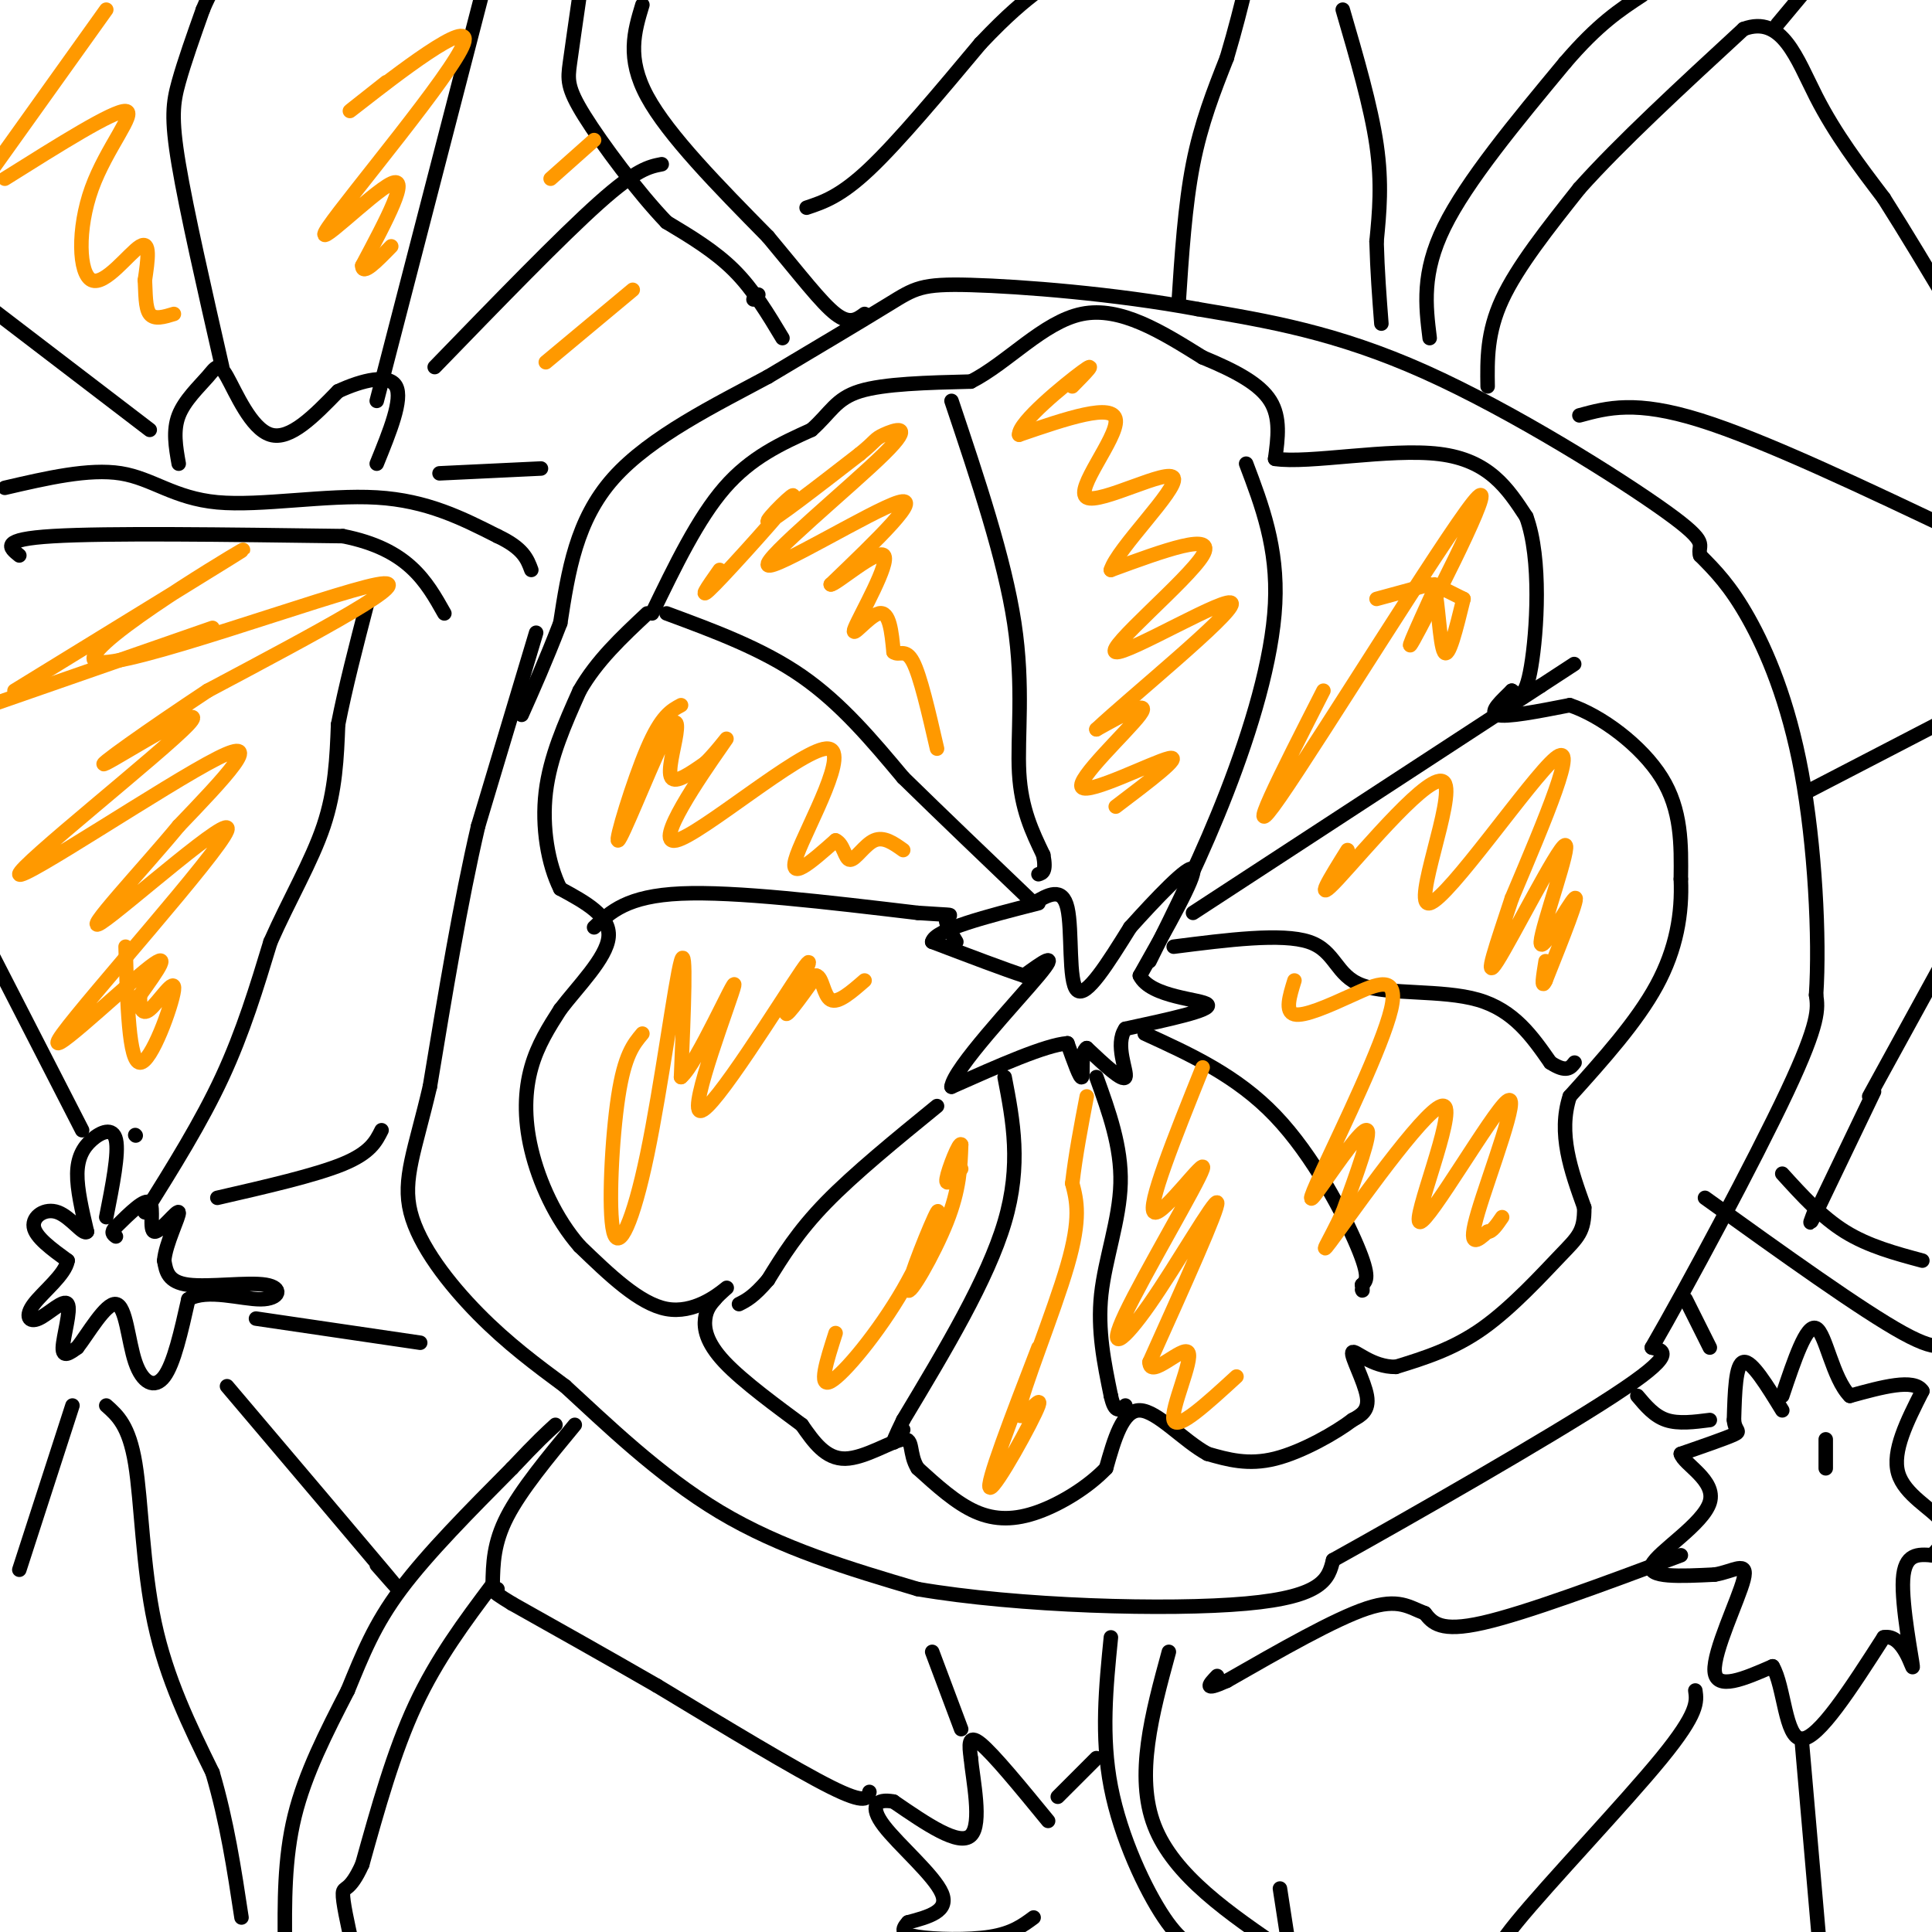 <svg viewBox='0 0 400 400' version='1.1' xmlns='http://www.w3.org/2000/svg' xmlns:xlink='http://www.w3.org/1999/xlink'><g fill='none' stroke='#000000' stroke-width='3' stroke-linecap='round' stroke-linejoin='round'><path d='M111,131c0.000,0.000 -12.000,40.000 -12,40'/><path d='M99,171c-3.667,15.667 -6.833,34.833 -10,54'/><path d='M89,225c-3.071,13.167 -5.750,19.083 -4,26c1.750,6.917 7.929,14.833 14,21c6.071,6.167 12.036,10.583 18,15'/><path d='M117,287c8.089,7.400 19.311,18.400 32,26c12.689,7.600 26.844,11.800 41,16'/><path d='M190,329c20.689,3.556 51.911,4.444 68,3c16.089,-1.444 17.044,-5.222 18,-9'/><path d='M276,323c15.333,-8.511 44.667,-25.289 58,-34c13.333,-8.711 10.667,-9.356 8,-10'/><path d='M342,279c7.200,-12.444 21.200,-38.556 28,-53c6.800,-14.444 6.400,-17.222 6,-20'/><path d='M376,206c0.786,-11.750 -0.250,-31.125 -3,-46c-2.750,-14.875 -7.214,-25.250 -11,-32c-3.786,-6.750 -6.893,-9.875 -10,-13'/><path d='M352,115c-0.714,-2.476 2.500,-2.167 -7,-9c-9.500,-6.833 -31.714,-20.810 -50,-29c-18.286,-8.190 -32.643,-10.595 -47,-13'/><path d='M248,64c-17.190,-3.202 -36.667,-4.708 -47,-5c-10.333,-0.292 -11.524,0.631 -17,4c-5.476,3.369 -15.238,9.185 -25,15'/><path d='M159,78c-10.511,5.667 -24.289,12.333 -32,21c-7.711,8.667 -9.356,19.333 -11,30'/><path d='M116,129c-3.167,8.167 -5.583,13.583 -8,19'/><path d='M138,127c9.917,3.667 19.833,7.333 28,13c8.167,5.667 14.583,13.333 21,21'/><path d='M187,161c8.000,7.833 17.500,16.917 27,26'/><path d='M214,187c2.978,-1.756 5.956,-3.511 7,1c1.044,4.511 0.156,15.289 2,17c1.844,1.711 6.422,-5.644 11,-13'/><path d='M234,192c5.089,-5.667 12.311,-13.333 13,-12c0.689,1.333 -5.156,11.667 -11,22'/><path d='M236,202c2.156,4.533 13.044,4.867 14,6c0.956,1.133 -8.022,3.067 -17,5'/><path d='M233,213c-2.289,3.267 0.489,8.933 0,10c-0.489,1.067 -4.244,-2.467 -8,-6'/><path d='M225,217c-1.333,0.711 -0.667,5.489 -1,6c-0.333,0.511 -1.667,-3.244 -3,-7'/><path d='M221,216c-4.500,0.333 -14.250,4.667 -24,9'/><path d='M197,225c0.400,-3.711 13.400,-17.489 18,-23c4.600,-5.511 0.800,-2.756 -3,0'/><path d='M212,202c-3.667,-1.167 -11.333,-4.083 -19,-7'/><path d='M193,195c0.500,-2.500 11.250,-5.250 22,-8'/><path d='M135,127c4.750,-9.833 9.500,-19.667 15,-26c5.500,-6.333 11.750,-9.167 18,-12'/><path d='M168,89c4.000,-3.556 5.000,-6.444 10,-8c5.000,-1.556 14.000,-1.778 23,-2'/><path d='M201,79c7.578,-3.822 15.022,-12.378 23,-14c7.978,-1.622 16.489,3.689 25,9'/><path d='M249,74c6.956,2.867 11.844,5.533 14,9c2.156,3.467 1.578,7.733 1,12'/><path d='M264,95c6.911,1.067 23.689,-2.267 34,-1c10.311,1.267 14.156,7.133 18,13'/><path d='M316,107c3.200,8.689 2.200,23.911 1,31c-1.200,7.089 -2.600,6.044 -4,5'/><path d='M313,143c-1.956,1.978 -4.844,4.422 -3,5c1.844,0.578 8.422,-0.711 15,-2'/><path d='M325,146c6.378,2.089 14.822,8.311 19,15c4.178,6.689 4.089,13.844 4,21'/><path d='M348,182c0.311,7.133 -0.911,14.467 -5,22c-4.089,7.533 -11.044,15.267 -18,23'/><path d='M325,227c-2.500,7.667 0.250,15.333 3,23'/><path d='M328,250c0.071,5.024 -1.250,6.083 -5,10c-3.750,3.917 -9.929,10.690 -16,15c-6.071,4.310 -12.036,6.155 -18,8'/><path d='M289,283c-5.036,0.083 -8.625,-3.708 -9,-3c-0.375,0.708 2.464,5.917 3,9c0.536,3.083 -1.232,4.042 -3,5'/><path d='M280,294c-3.400,2.600 -10.400,6.600 -16,8c-5.600,1.400 -9.800,0.200 -14,-1'/><path d='M250,301c-4.978,-2.689 -10.422,-8.911 -14,-9c-3.578,-0.089 -5.289,5.956 -7,12'/><path d='M229,304c-3.619,3.786 -9.167,7.250 -14,9c-4.833,1.750 -8.952,1.786 -13,0c-4.048,-1.786 -8.024,-5.393 -12,-9'/><path d='M190,304c-1.929,-3.071 -0.750,-6.250 -3,-6c-2.250,0.250 -7.929,3.929 -12,4c-4.071,0.071 -6.536,-3.464 -9,-7'/><path d='M166,295c-4.750,-3.536 -12.125,-8.875 -16,-13c-3.875,-4.125 -4.250,-7.036 -4,-9c0.250,-1.964 1.125,-2.982 2,-4'/><path d='M148,269c1.262,-1.464 3.417,-3.125 2,-2c-1.417,1.125 -6.405,5.036 -12,4c-5.595,-1.036 -11.798,-7.018 -18,-13'/><path d='M120,258c-4.976,-5.667 -8.417,-13.333 -10,-20c-1.583,-6.667 -1.310,-12.333 0,-17c1.310,-4.667 3.655,-8.333 6,-12'/><path d='M116,209c3.600,-4.756 9.600,-10.644 10,-15c0.400,-4.356 -4.800,-7.178 -10,-10'/><path d='M116,184c-2.533,-5.067 -3.867,-12.733 -3,-20c0.867,-7.267 3.933,-14.133 7,-21'/><path d='M120,143c3.500,-6.167 8.750,-11.083 14,-16'/><path d='M123,192c3.417,-3.250 6.833,-6.500 18,-7c11.167,-0.500 30.083,1.750 49,4'/><path d='M190,189c8.867,0.622 6.533,0.178 6,1c-0.533,0.822 0.733,2.911 2,5'/><path d='M194,229c-8.583,7.000 -17.167,14.000 -23,20c-5.833,6.000 -8.917,11.000 -12,16'/><path d='M159,265c-3.000,3.500 -4.500,4.250 -6,5'/><path d='M208,223c1.750,9.083 3.500,18.167 0,30c-3.500,11.833 -12.250,26.417 -21,41'/><path d='M187,294c-3.500,7.167 -1.750,4.583 0,2'/><path d='M227,223c2.600,7.200 5.200,14.400 5,22c-0.200,7.600 -3.200,15.600 -4,23c-0.800,7.400 0.600,14.200 2,21'/><path d='M230,289c0.833,3.833 1.917,2.917 3,2'/><path d='M237,214c9.533,4.356 19.067,8.711 27,17c7.933,8.289 14.267,20.511 17,27c2.733,6.489 1.867,7.244 1,8'/><path d='M282,266c0.167,1.500 0.083,1.250 0,1'/><path d='M243,196c11.214,-1.429 22.429,-2.857 28,-1c5.571,1.857 5.500,7.000 11,9c5.500,2.000 16.571,0.857 24,3c7.429,2.143 11.214,7.571 15,13'/><path d='M321,220c3.333,2.167 4.167,1.083 5,0'/><path d='M247,189c0.000,0.000 72.000,-47.000 72,-47'/><path d='M319,142c12.000,-7.833 6.000,-3.917 0,0'/><path d='M258,96c3.289,8.689 6.578,17.378 6,29c-0.578,11.622 -5.022,26.178 -10,39c-4.978,12.822 -10.489,23.911 -16,35'/><path d='M197,83c5.489,16.356 10.978,32.711 13,46c2.022,13.289 0.578,23.511 1,31c0.422,7.489 2.711,12.244 5,17'/><path d='M216,177c0.667,3.500 -0.167,3.750 -1,4'/><path d='M156,62c0.000,0.000 1.000,-1.000 1,-1'/><path d='M162,70c-3.000,-5.000 -6.000,-10.000 -10,-14c-4.000,-4.000 -9.000,-7.000 -14,-10'/><path d='M138,46c-5.810,-6.036 -13.333,-16.125 -17,-22c-3.667,-5.875 -3.476,-7.536 -3,-11c0.476,-3.464 1.238,-8.732 2,-14'/><path d='M133,1c-1.667,5.500 -3.333,11.000 1,19c4.333,8.000 14.667,18.500 25,29'/><path d='M159,49c6.733,8.067 11.067,13.733 14,16c2.933,2.267 4.467,1.133 6,0'/><path d='M167,43c3.500,-1.167 7.000,-2.333 13,-8c6.000,-5.667 14.500,-15.833 23,-26'/><path d='M203,9c5.833,-6.167 8.917,-8.583 12,-11'/><path d='M244,63c0.667,-10.250 1.333,-20.500 3,-29c1.667,-8.500 4.333,-15.250 7,-22'/><path d='M254,12c1.833,-6.167 2.917,-10.583 4,-15'/><path d='M278,2c2.917,10.000 5.833,20.000 7,28c1.167,8.000 0.583,14.000 0,20'/><path d='M285,50c0.167,6.167 0.583,11.583 1,17'/><path d='M296,70c-0.833,-6.750 -1.667,-13.500 3,-23c4.667,-9.500 14.833,-21.750 25,-34'/><path d='M324,13c6.833,-8.000 11.417,-11.000 16,-14'/><path d='M308,80c-0.083,-5.583 -0.167,-11.167 3,-18c3.167,-6.833 9.583,-14.917 16,-23'/><path d='M327,39c8.333,-9.333 21.167,-21.167 34,-33'/><path d='M361,6c8.000,-2.956 11.000,6.156 15,14c4.000,7.844 9.000,14.422 14,21'/><path d='M390,41c4.667,7.333 9.333,15.167 14,23'/><path d='M368,5c0.000,0.000 5.000,-6.000 5,-6'/><path d='M327,86c5.833,-1.583 11.667,-3.167 25,1c13.333,4.167 34.167,14.083 55,24'/><path d='M404,120c0.000,0.000 0.100,0.100 0.1,0.1'/><path d='M374,164c0.000,0.000 27.000,-14.000 27,-14'/><path d='M387,227c0.000,0.000 17.000,-31.000 17,-31'/><path d='M388,226c0.000,0.000 -12.000,25.000 -12,25'/><path d='M376,251c-2.000,4.000 -1.000,1.500 0,-1'/><path d='M369,243c4.083,4.500 8.167,9.000 13,12c4.833,3.000 10.417,4.500 16,6'/><path d='M353,248c16.250,11.667 32.500,23.333 41,28c8.500,4.667 9.250,2.333 10,0'/><path d='M378,304c0.000,0.000 0.000,-6.000 0,-6'/><path d='M369,292c-3.167,-5.167 -6.333,-10.333 -8,-10c-1.667,0.333 -1.833,6.167 -2,12'/><path d='M359,294c0.178,2.356 1.622,2.244 0,3c-1.622,0.756 -6.311,2.378 -11,4'/><path d='M348,301c0.524,2.131 7.333,5.458 6,10c-1.333,4.542 -10.810,10.298 -12,13c-1.190,2.702 5.905,2.351 13,2'/><path d='M355,326c3.869,-0.607 7.042,-3.125 6,1c-1.042,4.125 -6.298,14.893 -6,19c0.298,4.107 6.149,1.554 12,-1'/><path d='M367,345c2.444,4.111 2.556,14.889 6,15c3.444,0.111 10.222,-10.444 17,-21'/><path d='M390,339c4.179,-0.881 6.125,7.417 6,6c-0.125,-1.417 -2.321,-12.548 -2,-18c0.321,-5.452 3.161,-5.226 6,-5'/><path d='M400,322c1.976,-1.964 3.917,-4.375 2,-7c-1.917,-2.625 -7.690,-5.464 -9,-10c-1.310,-4.536 1.845,-10.768 5,-17'/><path d='M398,288c-1.667,-2.667 -8.333,-0.833 -15,1'/><path d='M383,289c-3.578,-3.578 -5.022,-13.022 -7,-14c-1.978,-0.978 -4.489,6.511 -7,14'/><path d='M348,322c-16.083,6.000 -32.167,12.000 -41,14c-8.833,2.000 -10.417,0.000 -12,-2'/><path d='M295,334c-3.244,-1.200 -5.356,-3.200 -12,-1c-6.644,2.200 -17.822,8.600 -29,15'/><path d='M254,348c-5.167,2.333 -3.583,0.667 -2,-1'/><path d='M242,342c-3.500,12.833 -7.000,25.667 -3,36c4.000,10.333 15.500,18.167 27,26'/><path d='M267,404c0.000,0.000 -2.000,-13.000 -2,-13'/><path d='M230,339c-1.022,10.244 -2.044,20.489 0,31c2.044,10.511 7.156,21.289 11,27c3.844,5.711 6.422,6.356 9,7'/><path d='M257,402c0.000,0.000 0.100,0.100 0.1,0.1'/><path d='M351,350c0.333,2.311 0.667,4.622 -7,14c-7.667,9.378 -23.333,25.822 -30,34c-6.667,8.178 -4.333,8.089 -2,8'/><path d='M373,360c0.000,0.000 4.000,46.000 4,46'/><path d='M349,269c0.000,0.000 5.000,10.000 5,10'/><path d='M339,289c1.750,2.083 3.500,4.167 6,5c2.500,0.833 5.750,0.417 9,0'/><path d='M217,377c-5.667,-6.917 -11.333,-13.833 -14,-16c-2.667,-2.167 -2.333,0.417 -2,3'/><path d='M201,364c0.400,4.333 2.400,13.667 0,16c-2.400,2.333 -9.200,-2.333 -16,-7'/><path d='M185,373c-3.726,-0.714 -5.042,1.000 -2,5c3.042,4.000 10.440,10.286 12,14c1.560,3.714 -2.720,4.857 -7,6'/><path d='M188,398c-1.417,1.560 -1.458,2.458 2,3c3.458,0.542 10.417,0.726 15,0c4.583,-0.726 6.792,-2.363 9,-4'/><path d='M219,372c0.000,0.000 8.000,-8.000 8,-8'/><path d='M180,371c-0.333,1.333 -0.667,2.667 -8,-1c-7.333,-3.667 -21.667,-12.333 -36,-21'/><path d='M136,349c-11.000,-6.333 -20.500,-11.667 -30,-17'/><path d='M106,332c-5.500,-3.333 -4.250,-3.167 -3,-3'/><path d='M193,342c0.000,0.000 6.000,16.000 6,16'/><path d='M119,295c-5.583,6.750 -11.167,13.500 -14,19c-2.833,5.500 -2.917,9.750 -3,14'/><path d='M102,328c-5.750,7.667 -11.500,15.333 -16,25c-4.500,9.667 -7.750,21.333 -11,33'/><path d='M75,386c-2.689,5.978 -3.911,4.422 -4,6c-0.089,1.578 0.956,6.289 2,11'/><path d='M59,403c-0.083,-9.083 -0.167,-18.167 2,-27c2.167,-8.833 6.583,-17.417 11,-26'/><path d='M72,350c3.133,-7.600 5.467,-13.600 11,-21c5.533,-7.400 14.267,-16.200 23,-25'/><path d='M106,304c5.333,-5.667 7.167,-7.333 9,-9'/><path d='M22,291c2.356,2.089 4.711,4.178 6,12c1.289,7.822 1.511,21.378 4,33c2.489,11.622 7.244,21.311 12,31'/><path d='M44,367c3.000,10.167 4.500,20.083 6,30'/><path d='M15,291c0.000,0.000 -11.000,34.000 -11,34'/><path d='M22,252c1.310,-6.625 2.619,-13.250 2,-16c-0.619,-2.750 -3.167,-1.625 -5,0c-1.833,1.625 -2.952,3.750 -3,7c-0.048,3.250 0.976,7.625 2,12'/><path d='M18,255c-0.667,0.857 -3.333,-3.000 -6,-4c-2.667,-1.000 -5.333,0.857 -5,3c0.333,2.143 3.667,4.571 7,7'/><path d='M14,261c-0.459,2.852 -5.106,6.482 -7,9c-1.894,2.518 -1.033,3.922 1,3c2.033,-0.922 5.240,-4.171 6,-3c0.760,1.171 -0.926,6.763 -1,9c-0.074,2.237 1.463,1.118 3,0'/><path d='M16,279c2.113,-2.667 5.896,-9.333 8,-9c2.104,0.333 2.528,7.667 4,12c1.472,4.333 3.992,5.667 6,3c2.008,-2.667 3.504,-9.333 5,-16'/><path d='M39,269c3.871,-2.278 11.048,0.029 15,0c3.952,-0.029 4.679,-2.392 1,-3c-3.679,-0.608 -11.766,0.541 -16,0c-4.234,-0.541 -4.617,-2.770 -5,-5'/><path d='M34,261c0.215,-3.392 3.254,-9.373 3,-10c-0.254,-0.627 -3.799,4.100 -5,4c-1.201,-0.100 -0.057,-5.029 -1,-6c-0.943,-0.971 -3.971,2.014 -7,5'/><path d='M24,254c-1.167,1.167 -0.583,1.583 0,2'/><path d='M30,251c5.833,-9.333 11.667,-18.667 16,-28c4.333,-9.333 7.167,-18.667 10,-28'/><path d='M56,195c3.867,-8.756 8.533,-16.644 11,-24c2.467,-7.356 2.733,-14.178 3,-21'/><path d='M70,150c1.500,-7.667 3.750,-16.333 6,-25'/><path d='M45,248c10.167,-2.333 20.333,-4.667 26,-7c5.667,-2.333 6.833,-4.667 8,-7'/><path d='M53,273c0.000,0.000 34.000,5.000 34,5'/><path d='M47,287c13.917,16.417 27.833,32.833 33,39c5.167,6.167 1.583,2.083 -2,-2'/><path d='M17,234c0.000,0.000 -20.000,-39.000 -20,-39'/><path d='M28,235c0.000,0.000 0.100,0.100 0.1,0.1'/><path d='M4,115c-2.083,-1.667 -4.167,-3.333 7,-4c11.167,-0.667 35.583,-0.333 60,0'/><path d='M71,111c13.500,2.667 17.250,9.333 21,16'/><path d='M1,101c8.714,-2.024 17.429,-4.048 24,-3c6.571,1.048 11.000,5.167 20,6c9.000,0.833 22.571,-1.619 33,-1c10.429,0.619 17.714,4.310 25,8'/><path d='M103,111c5.333,2.500 6.167,4.750 7,7'/><path d='M31,89c0.000,0.000 -34.000,-26.000 -34,-26'/><path d='M46,76c-3.689,-16.178 -7.378,-32.356 -9,-42c-1.622,-9.644 -1.178,-12.756 0,-17c1.178,-4.244 3.089,-9.622 5,-15'/><path d='M42,2c1.500,-3.667 2.750,-5.333 4,-7'/><path d='M78,83c0.000,0.000 22.000,-85.000 22,-85'/><path d='M37,96c-0.608,-3.431 -1.215,-6.861 0,-10c1.215,-3.139 4.254,-5.986 6,-8c1.746,-2.014 2.201,-3.196 4,0c1.799,3.196 4.943,10.770 9,12c4.057,1.230 9.029,-3.885 14,-9'/><path d='M70,81c5.022,-2.333 10.578,-3.667 12,-1c1.422,2.667 -1.289,9.333 -4,16'/><path d='M90,76c13.083,-13.500 26.167,-27.000 34,-34c7.833,-7.000 10.417,-7.500 13,-8'/><path d='M91,98c0.000,0.000 21.000,-1.000 21,-1'/></g>
<g fill='none' stroke='#ff9900' stroke-width='3' stroke-linecap='round' stroke-linejoin='round'><path d='M149,118c-2.494,3.536 -4.988,7.071 -1,3c3.988,-4.071 14.458,-15.750 16,-18c1.542,-2.250 -5.845,4.929 -5,5c0.845,0.071 9.923,-6.964 19,-14'/><path d='M178,94c3.555,-2.871 2.941,-3.048 5,-4c2.059,-0.952 6.789,-2.678 0,4c-6.789,6.678 -25.097,21.759 -24,23c1.097,1.241 21.599,-11.360 27,-13c5.401,-1.640 -4.300,7.680 -14,17'/><path d='M172,121c0.759,0.289 9.657,-7.490 11,-6c1.343,1.490 -4.869,12.247 -6,15c-1.131,2.753 2.820,-2.499 5,-3c2.180,-0.501 2.590,3.750 3,8'/><path d='M185,135c1.133,0.889 2.467,-0.889 4,2c1.533,2.889 3.267,10.444 5,18'/><path d='M141,146c-2.035,1.082 -4.071,2.164 -7,9c-2.929,6.836 -6.752,19.426 -6,19c0.752,-0.426 6.078,-13.867 9,-20c2.922,-6.133 3.441,-4.959 3,-2c-0.441,2.959 -1.840,7.703 -1,9c0.840,1.297 3.920,-0.851 7,-3'/><path d='M146,158c2.844,-2.702 6.456,-7.956 3,-3c-3.456,4.956 -13.978,20.122 -9,19c4.978,-1.122 25.456,-18.533 31,-19c5.544,-0.467 -3.844,16.009 -6,22c-2.156,5.991 2.922,1.495 8,-3'/><path d='M173,174c1.690,0.702 1.917,3.958 3,4c1.083,0.042 3.024,-3.131 5,-4c1.976,-0.869 3.988,0.565 6,2'/><path d='M133,214c-1.844,2.196 -3.687,4.392 -5,13c-1.313,8.608 -2.094,23.627 -1,28c1.094,4.373 4.064,-1.900 7,-16c2.936,-14.100 5.839,-36.029 7,-40c1.161,-3.971 0.581,10.014 0,24'/><path d='M141,223c3.275,-2.679 11.463,-21.378 11,-19c-0.463,2.378 -9.578,25.833 -7,26c2.578,0.167 16.848,-22.955 21,-29c4.152,-6.045 -1.814,4.987 -3,8c-1.186,3.013 2.407,-1.994 6,-7'/><path d='M169,202c1.289,0.200 1.511,4.200 3,5c1.489,0.800 4.244,-1.600 7,-4'/><path d='M173,276c-1.844,5.740 -3.689,11.479 -1,10c2.689,-1.479 9.911,-10.178 15,-19c5.089,-8.822 8.044,-17.767 7,-16c-1.044,1.767 -6.089,14.245 -6,16c0.089,1.755 5.311,-7.213 8,-14c2.689,-6.787 2.844,-11.394 3,-16'/><path d='M199,237c-0.333,-0.844 -2.667,5.044 -3,7c-0.333,1.956 1.333,-0.022 3,-2'/><path d='M215,279c-5.558,14.424 -11.116,28.848 -10,29c1.116,0.152 8.907,-13.970 10,-17c1.093,-3.030 -4.514,5.030 -4,1c0.514,-4.030 7.147,-20.152 10,-30c2.853,-9.848 1.927,-13.424 1,-17'/><path d='M222,245c0.667,-5.833 1.833,-11.917 3,-18'/><path d='M249,221c-5.849,14.566 -11.698,29.132 -10,30c1.698,0.868 10.944,-11.964 10,-9c-0.944,2.964 -12.078,21.722 -16,30c-3.922,8.278 -0.633,6.075 5,-2c5.633,-8.075 13.609,-22.021 14,-21c0.391,1.021 -6.805,17.011 -14,33'/><path d='M238,282c-0.024,3.714 6.917,-3.500 8,-2c1.083,1.500 -3.690,11.714 -3,14c0.690,2.286 6.845,-3.357 13,-9'/><path d='M268,203c-1.008,3.249 -2.016,6.498 0,7c2.016,0.502 7.057,-1.743 12,-4c4.943,-2.257 9.789,-4.525 8,3c-1.789,7.525 -10.211,24.842 -14,33c-3.789,8.158 -2.943,7.158 0,3c2.943,-4.158 7.984,-11.474 9,-11c1.016,0.474 -1.992,8.737 -5,17'/><path d='M278,251c-2.502,5.638 -6.257,11.234 -1,4c5.257,-7.234 19.528,-27.297 22,-26c2.472,1.297 -6.853,23.956 -5,24c1.853,0.044 14.883,-22.527 18,-25c3.117,-2.473 -3.681,15.150 -6,23c-2.319,7.850 -0.160,5.925 2,4'/><path d='M308,255c0.833,0.167 1.917,-1.417 3,-3'/><path d='M279,176c-3.649,5.844 -7.298,11.687 -2,6c5.298,-5.687 19.544,-22.906 22,-20c2.456,2.906 -6.877,25.936 -3,25c3.877,-0.936 20.965,-25.839 26,-30c5.035,-4.161 -1.982,12.419 -9,29'/><path d='M313,186c-3.038,9.265 -6.132,17.927 -3,13c3.132,-4.927 12.489,-23.444 14,-24c1.511,-0.556 -4.824,16.850 -5,20c-0.176,3.150 5.807,-7.957 7,-9c1.193,-1.043 -2.403,7.979 -6,17'/><path d='M320,203c-1.000,2.167 -0.500,-0.917 0,-4'/><path d='M231,167c7.095,-5.369 14.190,-10.738 11,-10c-3.190,0.738 -16.667,7.583 -18,6c-1.333,-1.583 9.476,-11.595 12,-15c2.524,-3.405 -3.238,-0.202 -9,3'/><path d='M227,151c6.751,-6.359 28.129,-23.756 28,-26c-0.129,-2.244 -21.766,10.665 -24,10c-2.234,-0.665 14.933,-14.904 18,-20c3.067,-5.096 -7.967,-1.048 -19,3'/><path d='M230,118c1.255,-4.346 13.893,-16.711 13,-19c-0.893,-2.289 -15.317,5.499 -18,4c-2.683,-1.499 6.376,-12.285 6,-16c-0.376,-3.715 -10.188,-0.357 -20,3'/><path d='M211,90c-0.133,-2.556 9.533,-10.444 13,-13c3.467,-2.556 0.733,0.222 -2,3'/><path d='M274,143c-8.673,17.018 -17.345,34.036 -9,22c8.345,-12.036 33.708,-53.125 40,-61c6.292,-7.875 -6.488,17.464 -11,26c-4.512,8.536 -0.756,0.268 3,-8'/><path d='M297,122c0.733,2.133 1.067,11.467 2,13c0.933,1.533 2.467,-4.733 4,-11'/><path d='M303,124c0.000,0.000 -6.000,-3.000 -6,-3'/><path d='M296,121c0.000,0.000 -11.000,3.000 -11,3'/><path d='M44,130c0.000,0.000 -46.000,16.000 -46,16'/><path d='M3,143c25.190,-15.464 50.381,-30.929 47,-29c-3.381,1.929 -35.333,21.250 -30,23c5.333,1.750 47.952,-14.071 58,-16c10.048,-1.929 -12.476,10.036 -35,22'/><path d='M43,143c-11.953,7.904 -24.335,16.665 -21,15c3.335,-1.665 22.389,-13.756 17,-8c-5.389,5.756 -35.220,29.357 -35,31c0.220,1.643 30.491,-18.674 41,-24c10.509,-5.326 1.254,4.337 -8,14'/><path d='M37,171c-7.065,8.591 -20.727,23.067 -16,20c4.727,-3.067 27.844,-23.678 26,-19c-1.844,4.678 -28.650,34.644 -34,42c-5.350,7.356 10.757,-7.898 17,-13c6.243,-5.102 2.621,-0.051 -1,5'/><path d='M29,206c-0.107,2.011 0.126,4.539 2,3c1.874,-1.539 5.389,-7.145 5,-4c-0.389,3.145 -4.683,15.041 -7,15c-2.317,-0.041 -2.659,-12.021 -3,-24'/><path d='M22,2c0.000,0.000 -25.000,35.000 -25,35'/><path d='M1,37c11.281,-7.086 22.561,-14.172 25,-14c2.439,0.172 -3.965,7.603 -7,16c-3.035,8.397 -2.702,17.761 0,19c2.702,1.239 7.772,-5.646 10,-7c2.228,-1.354 1.614,2.823 1,7'/><path d='M30,58c0.156,2.644 0.044,5.756 1,7c0.956,1.244 2.978,0.622 5,0'/><path d='M80,17c-5.453,4.300 -10.906,8.600 -5,4c5.906,-4.600 23.171,-18.099 21,-12c-2.171,6.099 -23.777,31.796 -28,38c-4.223,6.204 8.936,-7.085 13,-9c4.064,-1.915 -0.968,7.542 -6,17'/><path d='M75,55c0.000,2.167 3.000,-0.917 6,-4'/><path d='M123,29c0.000,0.000 -9.000,8.000 -9,8'/><path d='M131,60c0.000,0.000 -18.000,15.000 -18,15'/></g>
</svg>